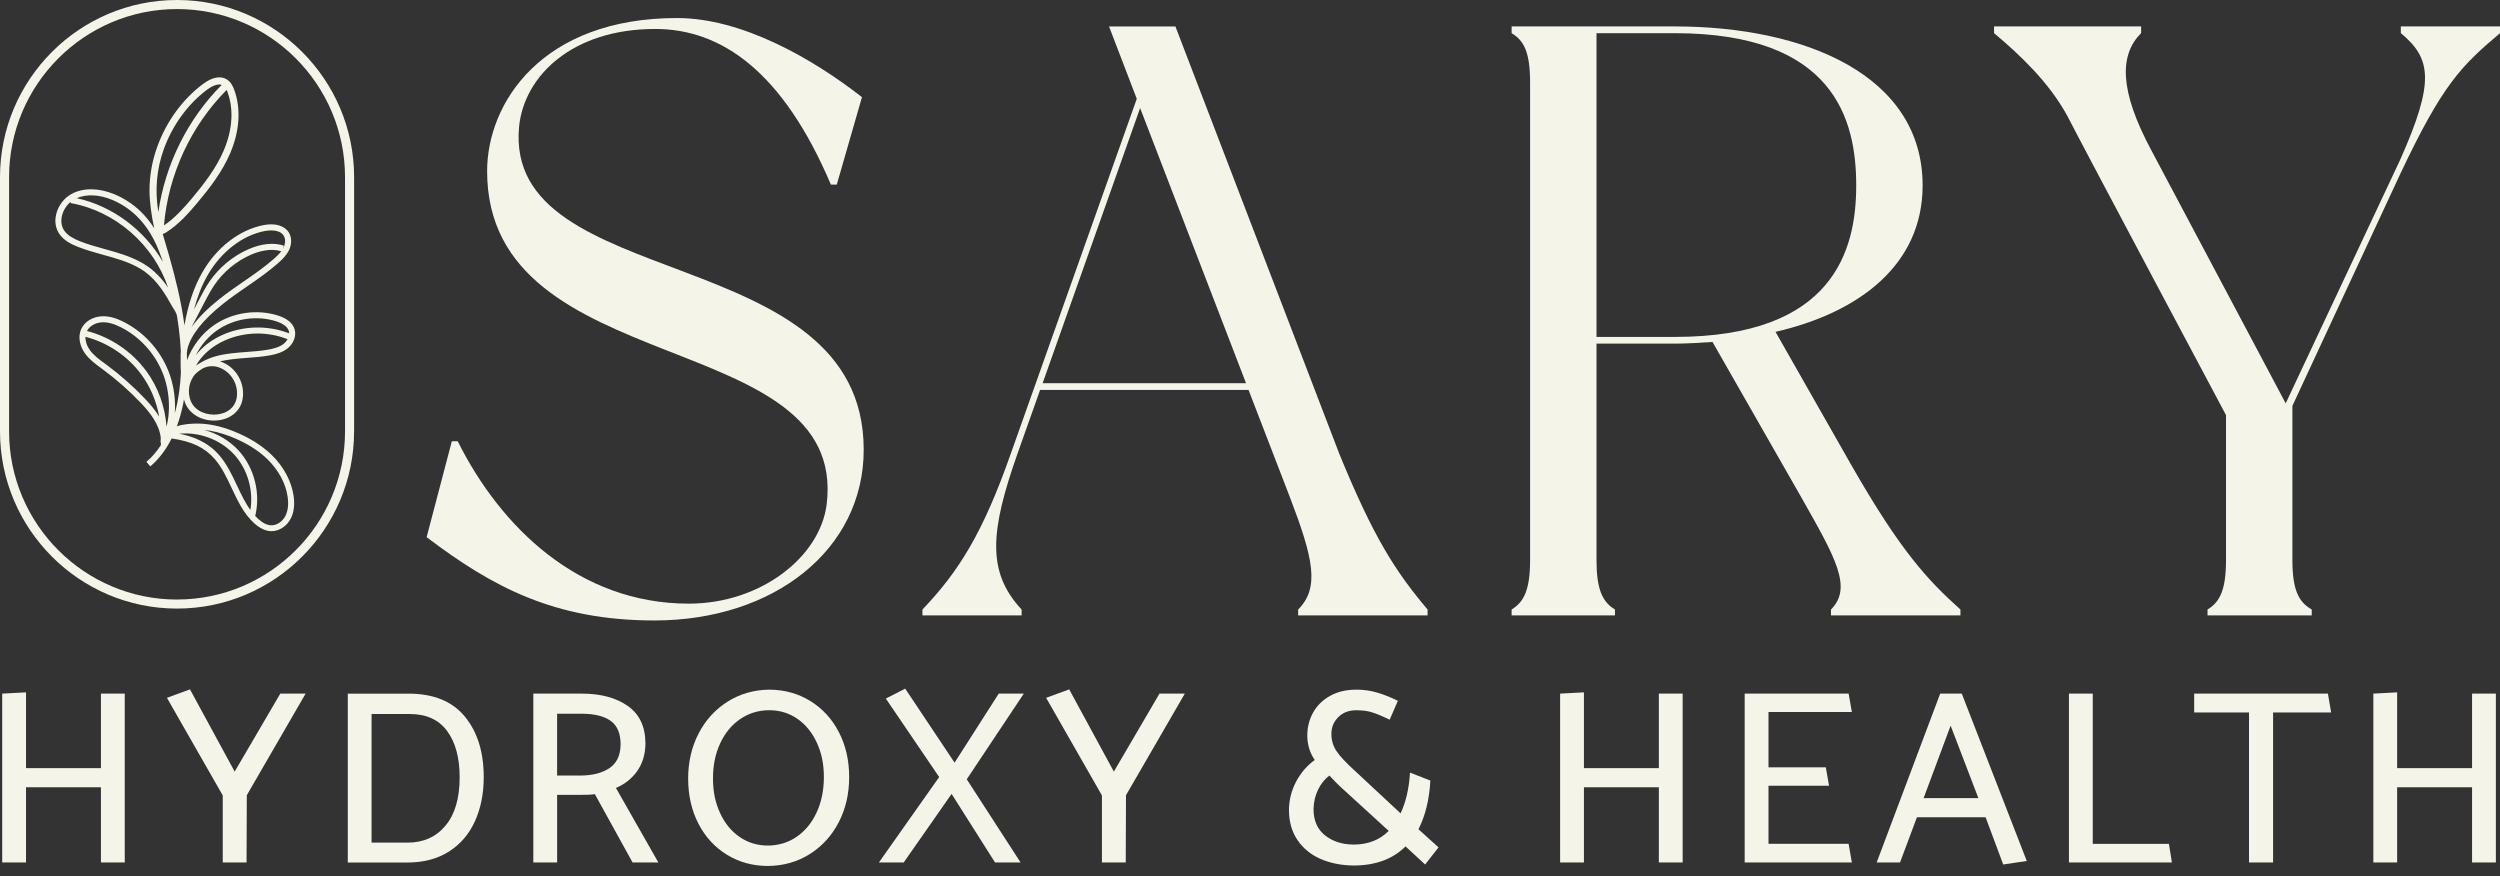 <svg width="234" height="82" viewBox="0 0 234 82" fill="none" xmlns="http://www.w3.org/2000/svg">
<rect x="0" y="0" width="234" height="82" fill="#333333" stroke="none"/>
<g clip-path="url(#clip0_248_1006)">
<path d="M80.681 9.089L78.322 17.28H77.772C73.289 6.727 67.546 2.711 61.332 2.711C53.543 2.711 49.059 7.121 48.587 11.847C47.093 27.598 80.843 22.4 80.843 42.089C80.843 51.46 72.426 58.075 61.253 58.075C51.893 58.075 46.069 54.925 39.933 50.278L42.292 41.301H42.842C46.854 49.333 54.171 56.501 64.475 56.501C71.162 56.501 76.748 52.17 77.376 47.209C79.422 30.435 45.595 35.79 45.595 16.023C45.595 9.645 50.709 1.688 63.373 1.688C69.431 1.688 76.039 5.47 80.679 9.092L80.681 9.089Z" fill="#F5F4E8"/>
<path d="M133.622 57.603H121.506V57.052C123.552 55.004 122.921 52.248 120.719 46.499L116.863 36.497H97.354L95.23 42.483C92.712 49.649 92.318 53.508 95.623 57.052V57.603H86.341V57.052C89.724 53.508 92.005 49.886 94.602 42.483L106.402 9.248L103.806 2.477H110.02L125.361 42.483C128.586 50.359 130.632 53.508 133.622 57.052V57.603ZM116.629 35.868L106.715 10.115L97.589 35.868H116.626H116.629Z" fill="#F5F4E8"/>
<path d="M183.497 57.05V57.6H171.381V57.05C173.427 55.001 171.774 52.167 168.706 46.734L160.289 32.006C159.108 32.084 157.93 32.163 156.749 32.163H149.432V52.402C149.432 55.158 149.982 56.34 151.163 57.05V57.6H141.487V57.05C142.667 56.34 143.217 55.16 143.217 52.402V7.751C143.217 4.917 142.667 3.813 141.487 3.103V2.474H156.749C168.943 2.474 179.957 7.041 179.957 17.359C179.957 24.762 174.055 29.25 166.188 31.061L173.268 43.504C177.908 51.614 180.426 54.294 183.494 57.05H183.497ZM173.742 17.359C173.742 11.216 171.696 3.106 156.749 3.106H149.432V31.536H156.749C171.618 31.536 173.742 23.426 173.742 17.361V17.359Z" fill="#F5F4E8"/>
<path d="M234 2.474V3.103C230.382 6.174 228.651 7.829 224.639 16.333L214.569 37.989V52.402C214.569 55.157 215.119 56.34 216.378 57.049V57.6H206.624V57.049C207.805 56.34 208.355 55.16 208.355 52.402V38.856C208.355 38.856 195.139 14.05 193.486 10.819C191.755 7.669 189.08 5.149 186.643 3.1V2.471H200.409V3.1C198.363 5.149 198.363 8.455 201.353 14.047L213.941 37.752L224.639 14.992C227.945 7.588 227.548 5.462 224.717 3.1V2.471H234V2.474Z" fill="#F5F4E8"/>
<path d="M33.145 40.377V16.589C33.145 7.442 25.71 0 16.571 0C7.432 0 0 7.442 0 16.589V40.374C0 49.521 7.434 56.963 16.571 56.963C25.708 56.963 33.142 49.521 33.142 40.374L33.145 40.377ZM16.574 56.118C7.904 56.118 0.85 49.056 0.85 40.377V16.589C0.847 7.909 7.901 0.848 16.571 0.848C25.241 0.848 32.295 7.909 32.295 16.589V40.374C32.295 49.054 25.241 56.115 16.571 56.115L16.574 56.118Z" fill="#F5F4E8"/>
<path d="M27.217 48.532C27.512 47.955 27.6 47.245 27.483 46.426C27.285 45.048 26.558 43.683 25.434 42.587C24.49 41.666 23.25 40.904 21.748 40.319C20.614 39.881 19.53 39.654 18.521 39.646C17.958 39.644 17.16 39.685 16.553 39.907C16.8 39.236 17.004 38.514 17.155 37.744C17.178 37.621 17.197 37.496 17.218 37.373C17.257 37.525 17.306 37.676 17.371 37.819C17.848 38.879 19.108 39.503 20.437 39.341C21.641 39.192 22.509 38.441 22.702 37.373C22.942 36.037 22.272 34.654 21.068 34.023C20.909 33.939 20.747 33.874 20.585 33.824C21.409 33.629 22.275 33.561 23.117 33.498C23.828 33.446 24.563 33.391 25.283 33.258C25.791 33.164 26.438 33.002 26.943 32.587C27.41 32.204 27.785 31.502 27.569 30.808C27.392 30.234 26.873 29.808 26.026 29.537C24.047 28.905 21.756 29.245 20.046 30.422C18.891 31.217 18 32.394 17.504 33.715C17.504 33.488 17.499 33.258 17.489 33.031C17.512 32.914 17.528 32.796 17.538 32.679C17.848 31.382 18.969 29.957 20.88 28.436C21.592 27.867 22.361 27.337 23.104 26.826C24.105 26.134 25.142 25.422 26.073 24.592C26.448 24.258 26.823 23.885 27.053 23.407C27.321 22.846 27.314 22.215 27.035 21.761C26.638 21.121 25.757 20.86 24.678 21.069C22.418 21.502 20.275 23.154 18.941 25.489C18.151 26.873 17.606 28.483 17.265 30.45C16.957 28.162 16.402 25.949 15.823 23.913C15.633 23.243 15.432 22.57 15.231 21.901C15.322 21.878 15.421 21.836 15.531 21.766C16.709 21.025 17.655 19.955 18.451 19.008C19.616 17.619 20.799 16.093 21.555 14.321L21.602 14.206C22.434 12.194 22.554 10.146 21.936 8.439C21.816 8.105 21.628 7.69 21.25 7.445C20.666 7.066 19.871 7.212 19.006 7.857C17.098 9.279 15.575 11.367 14.718 13.739C14.236 15.075 13.993 16.437 13.993 17.852C13.993 18.846 14.181 20.224 14.436 21.372C14.061 20.782 13.644 20.258 13.172 19.801C12.466 19.117 11.613 18.556 10.706 18.18C9.233 17.57 7.768 17.562 6.686 18.159C5.988 18.543 5.456 19.248 5.26 20.046C5.234 20.151 5.216 20.258 5.203 20.362C5.135 20.915 5.253 21.445 5.542 21.878C5.969 22.517 6.686 22.862 7.262 23.091C8.037 23.402 8.853 23.626 9.642 23.846C10.878 24.187 12.048 24.511 13.101 25.132C14.41 25.902 15.252 27.123 15.969 28.428C16.011 28.503 16.052 28.579 16.097 28.652C16.297 28.989 16.511 29.232 16.576 29.628C16.636 29.991 16.688 30.356 16.735 30.722C16.829 31.457 16.894 32.196 16.928 32.937C16.928 32.953 16.923 32.968 16.92 32.984C16.915 33.026 16.91 33.065 16.907 33.104V34.203L16.931 34.9C16.907 35.442 16.858 35.985 16.788 36.528C16.777 36.583 16.767 36.637 16.759 36.695C16.759 36.716 16.754 36.737 16.759 36.757C16.717 37.05 16.668 37.342 16.61 37.634C16.54 37.997 16.454 38.344 16.36 38.681C16.443 37.535 16.305 36.33 15.935 35.202C15.223 33.044 13.659 31.207 11.642 30.163C10.839 29.748 10.166 29.571 9.517 29.605C8.657 29.649 7.904 30.121 7.599 30.808C7.52 30.98 7.474 31.157 7.453 31.335C7.372 31.998 7.643 32.658 7.979 33.112C8.389 33.668 8.939 34.072 9.473 34.464L9.645 34.592C10.912 35.528 12.103 36.58 13.188 37.72C14.004 38.579 14.921 39.706 15.049 41.003C15.044 41.144 15.033 41.282 15.023 41.421H15.064L15.057 41.671C14.66 42.274 14.212 42.801 13.706 43.229L14.069 43.657C14.864 42.981 15.534 42.099 16.065 41.04C17.966 41.314 19.183 41.896 20.114 42.984C20.784 43.764 21.242 44.743 21.686 45.687C22.233 46.856 22.801 48.067 23.781 48.965C24.321 49.458 24.863 49.711 25.398 49.719C26.12 49.729 26.852 49.252 27.22 48.526L27.217 48.532ZM21.315 8.666C21.55 9.316 21.667 10.023 21.667 10.759C21.667 11.787 21.441 12.875 20.995 13.958L20.951 14.065C20.228 15.759 19.081 17.238 17.948 18.587C17.223 19.448 16.368 20.414 15.346 21.098C15.75 16.359 17.861 11.79 21.214 8.418C21.253 8.502 21.289 8.585 21.318 8.663L21.315 8.666ZM15.333 13.963C16.146 11.711 17.59 9.731 19.394 8.387C19.66 8.188 20.291 7.784 20.755 7.943C17.57 11.142 15.463 15.391 14.819 19.858C14.488 17.784 14.652 15.842 15.333 13.963ZM7.182 18.548C8.091 18.152 9.277 18.199 10.487 18.702C11.329 19.052 12.121 19.571 12.778 20.208C13.774 21.173 14.538 22.45 15.109 24.114L15.229 24.459C15.234 24.477 15.242 24.498 15.249 24.516C13.521 21.541 10.563 19.289 7.179 18.548H7.182ZM13.38 24.652C12.262 23.994 11.003 23.645 9.786 23.308C9.012 23.094 8.211 22.872 7.466 22.575C6.965 22.374 6.345 22.079 6.003 21.57C5.748 21.189 5.678 20.696 5.803 20.184C5.925 19.681 6.228 19.211 6.621 18.885L6.6 19.008C10.8 19.738 14.392 22.914 15.737 26.933C15.164 26.082 14.421 25.265 13.383 24.652H13.38ZM19.425 25.774C20.679 23.579 22.681 22.027 24.78 21.625C25.095 21.565 26.159 21.419 26.555 22.061C26.677 22.259 26.703 22.491 26.677 22.71C26.657 22.877 26.607 23.037 26.544 23.167C26.526 23.204 26.503 23.235 26.485 23.269L26.576 22.997C25.632 22.682 24.49 22.791 23.273 23.321C21.798 23.96 20.489 25.049 19.587 26.382C19.23 26.912 18.933 27.481 18.646 28.031L18.159 28.968C18.474 27.76 18.891 26.708 19.428 25.769L19.425 25.774ZM19.141 28.297C19.42 27.76 19.712 27.207 20.051 26.703C20.893 25.456 22.116 24.441 23.495 23.84C24.238 23.519 25.322 23.209 26.326 23.517C26.146 23.757 25.922 23.976 25.695 24.177C24.79 24.981 23.768 25.685 22.78 26.366C22.03 26.883 21.253 27.421 20.526 28C19.389 28.905 18.518 29.787 17.914 30.643L19.139 28.297H19.141ZM20.361 30.889C21.933 29.808 24.037 29.495 25.854 30.075C26.31 30.221 26.883 30.495 27.032 30.977C27.055 31.053 27.063 31.129 27.066 31.202C25.067 30.422 22.749 30.476 20.791 31.361C19.783 31.818 18.935 32.473 18.328 33.245C18.805 32.306 19.504 31.478 20.364 30.886L20.361 30.889ZM21.021 31.875C22.861 31.043 25.04 31.001 26.915 31.75C26.826 31.912 26.709 32.055 26.581 32.16C26.174 32.493 25.616 32.629 25.176 32.713C24.488 32.841 23.766 32.893 23.07 32.945C22.15 33.013 21.201 33.083 20.28 33.321C19.738 33.462 19.186 33.694 18.68 34.004C18.568 34.064 18.458 34.132 18.352 34.208C18.894 33.24 19.829 32.415 21.018 31.875H21.021ZM18.349 34.944C18.37 34.923 18.393 34.905 18.417 34.884C18.581 34.745 18.761 34.618 18.946 34.5C19.53 34.195 20.179 34.195 20.805 34.524C21.795 35.043 22.35 36.168 22.147 37.277C21.998 38.104 21.331 38.668 20.366 38.788C19.478 38.897 18.32 38.568 17.88 37.593C17.489 36.721 17.684 35.607 18.346 34.944H18.349ZM13.586 37.337C12.481 36.173 11.264 35.098 9.971 34.143L9.796 34.015C9.296 33.65 8.78 33.269 8.422 32.783C8.13 32.386 7.984 31.932 8 31.525C10.07 32.058 11.965 33.331 13.229 35.056C14.079 36.212 14.65 37.579 14.9 38.999C14.52 38.373 14.037 37.814 13.584 37.337H13.586ZM13.683 34.722C12.34 32.893 10.333 31.546 8.138 30.98C8.376 30.526 8.926 30.202 9.541 30.168C10.083 30.14 10.667 30.299 11.379 30.664C13.266 31.64 14.731 33.36 15.398 35.382C15.784 36.554 15.899 37.843 15.755 39.035C15.719 39.343 15.656 39.641 15.586 39.933C15.453 38.065 14.793 36.225 13.688 34.719L13.683 34.722ZM22.186 45.455C21.727 44.476 21.253 43.461 20.533 42.624C19.439 41.348 18.031 40.841 16.782 40.596C18.669 40.411 20.648 41.154 21.928 42.556C23.177 43.926 23.74 45.904 23.435 47.733C22.942 47.055 22.572 46.272 22.189 45.455H22.186ZM24.154 48.558C24.06 48.472 23.974 48.383 23.888 48.291C24.407 46.175 23.81 43.788 22.34 42.177C21.487 41.243 20.348 40.578 19.123 40.246C19.89 40.319 20.7 40.52 21.545 40.847C22.976 41.402 24.151 42.123 25.04 42.992C26.075 44.002 26.745 45.251 26.925 46.509C27.027 47.211 26.956 47.809 26.717 48.281C26.443 48.819 25.914 49.176 25.403 49.168C25.009 49.163 24.59 48.957 24.154 48.56V48.558Z" fill="#F5F4E8"/>
<path d="M11.676 64.922V80.728H9.447V73.685H2.435V80.728H0.206V64.922L2.435 64.805V71.895H9.447V64.922H11.676Z" fill="#F5F4E8"/>
<path d="M23.101 74.428L23.078 80.728H20.849V74.452L15.625 65.316L17.783 64.525L21.965 72.221L26.237 64.922H28.607L23.104 74.428H23.101Z" fill="#F5F4E8"/>
<path d="M45.277 72.733C45.277 74.282 45.003 75.66 44.453 76.871C43.903 78.079 43.09 79.027 42.016 79.708C40.939 80.389 39.651 80.731 38.15 80.731H32.553V64.925H38.241C40.579 64.925 42.336 65.642 43.512 67.075C44.688 68.508 45.277 70.394 45.277 72.735V72.733ZM43.024 72.756C43.024 70.927 42.633 69.484 41.851 68.422C41.069 67.359 39.896 66.83 38.332 66.83H34.779V78.87H38.147C39.633 78.87 40.816 78.34 41.7 77.278C42.584 76.216 43.024 74.71 43.024 72.756Z" fill="#F5F4E8"/>
<path d="M49.919 80.728V64.922H54.447C56.228 64.922 57.666 65.308 58.767 66.083C59.867 66.858 60.414 68.035 60.414 69.616C60.398 70.608 60.143 71.456 59.648 72.161C59.152 72.865 58.488 73.398 57.651 73.752L61.621 80.725H59.207L55.678 74.332C55.414 74.379 54.927 74.402 54.215 74.402H52.148V80.725H49.919V80.728ZM58.091 69.71C58.091 68.656 57.779 67.91 57.15 67.466C56.525 67.025 55.612 66.803 54.421 66.803H52.145V72.591H54.304C55.432 72.591 56.342 72.362 57.031 71.905C57.719 71.448 58.073 70.715 58.086 69.708L58.091 69.71Z" fill="#F5F4E8"/>
<path d="M64.41 72.894C64.41 71.328 64.736 69.919 65.385 68.664C66.034 67.409 66.933 66.417 68.078 65.689C69.222 64.961 70.515 64.58 71.957 64.551C73.396 64.551 74.689 64.904 75.835 65.608C76.98 66.313 77.874 67.286 78.518 68.526C79.159 69.765 79.482 71.169 79.482 72.732C79.482 74.295 79.156 75.707 78.507 76.962C77.858 78.217 76.954 79.209 75.802 79.937C74.65 80.665 73.344 81.038 71.889 81.054C70.463 81.054 69.183 80.704 68.047 80.007C66.91 79.311 66.019 78.343 65.377 77.103C64.736 75.864 64.413 74.462 64.413 72.897L64.41 72.894ZM72.004 66.477C70.997 66.477 70.093 66.754 69.287 67.302C68.482 67.852 67.856 68.612 67.408 69.58C66.957 70.548 66.735 71.644 66.735 72.868C66.735 74.092 66.957 75.138 67.397 76.098C67.838 77.059 68.451 77.808 69.233 78.343C70.015 78.877 70.893 79.144 71.868 79.144C72.843 79.144 73.776 78.87 74.574 78.319C75.371 77.769 75.995 77.007 76.443 76.031C76.891 75.055 77.115 73.953 77.115 72.73C77.115 71.506 76.894 70.462 76.453 69.509C76.013 68.557 75.405 67.813 74.631 67.278C73.857 66.743 72.981 66.477 72.006 66.477H72.004Z" fill="#F5F4E8"/>
<path d="M89.067 74.314L84.586 80.728H82.264L87.907 72.732L82.915 65.386L84.727 64.457L89.349 71.383L93.483 64.922H95.829L90.488 72.941L95.527 80.728H93.136L89.073 74.314H89.067Z" fill="#F5F4E8"/>
<path d="M105.393 74.428L105.37 80.728H103.141V74.452L97.917 65.316L100.076 64.525L104.257 72.221L108.529 64.922H110.899L105.396 74.428H105.393Z" fill="#F5F4E8"/>
<path d="M126.917 64.549C127.629 64.549 128.296 64.643 128.914 64.828C129.532 65.013 130.176 65.269 130.84 65.595L130.074 67.362C129.967 67.315 129.756 67.218 129.448 67.072C129.138 66.926 128.786 66.79 128.393 66.665C127.999 66.54 127.514 66.48 126.941 66.48C126.245 66.48 125.682 66.697 125.257 67.132C124.829 67.565 124.618 68.085 124.618 68.69C124.618 69.296 124.78 69.838 125.106 70.319C125.431 70.799 125.995 71.404 126.8 72.132L131.096 76.13C131.591 75.076 131.886 73.805 131.977 72.317L133.88 73.061C133.786 74.828 133.416 76.347 132.767 77.617L134.646 79.314L133.393 80.918L131.557 79.222C130.366 80.415 128.739 81.012 126.68 81.012C125.533 80.997 124.509 80.79 123.604 80.396C122.7 80.002 121.978 79.413 121.446 78.63C120.911 77.847 120.646 76.897 120.646 75.783C120.661 74.854 120.885 73.977 121.318 73.158C121.751 72.336 122.332 71.662 123.059 71.135C122.595 70.454 122.363 69.687 122.363 68.834C122.363 68.059 122.546 67.346 122.908 66.694C123.271 66.044 123.797 65.525 124.488 65.136C125.176 64.75 125.984 64.554 126.915 64.554L126.917 64.549ZM126.685 79.052C128.033 79.052 129.13 78.627 129.983 77.774L125.431 73.612C125.027 73.225 124.696 72.884 124.433 72.589C123.985 72.931 123.628 73.374 123.364 73.925C123.101 74.475 122.96 75.076 122.947 75.725C122.947 76.811 123.31 77.636 124.039 78.202C124.767 78.768 125.65 79.05 126.685 79.05V79.052Z" fill="#F5F4E8"/>
<path d="M157.497 64.922V80.728H155.268V73.685H148.256V80.728H146.027V64.922L148.256 64.805V71.895H155.268V64.922H157.497Z" fill="#F5F4E8"/>
<path d="M173.031 78.985L173.333 80.728H163.302V64.922H173.031L173.333 66.641H165.531V71.824H170.896L171.198 73.544H165.531V78.982H173.031V78.985Z" fill="#F5F4E8"/>
<path d="M175.656 80.728L181.602 64.922H183.622L189.706 80.589L187.501 80.916L185.853 76.498H179.423L177.843 80.728H175.661H175.656ZM180.046 74.708H185.178L182.579 67.92L180.048 74.708H180.046Z" fill="#F5F4E8"/>
<path d="M195.882 78.985H203.011L203.29 80.728H193.653V64.922H195.882V78.985Z" fill="#F5F4E8"/>
<path d="M205.378 64.922H217.893L218.195 66.689H212.76V80.728H210.508V66.689H205.375V64.922H205.378Z" fill="#F5F4E8"/>
<path d="M233.614 64.922V80.728H231.385V73.685H224.373V80.728H222.145V64.922L224.373 64.805V71.895H231.385V64.922H233.614Z" fill="#F5F4E8"/>
</g>
<defs>
<clipPath id="clip0_248_1006">
<rect width="234" height="81.054" fill="white"/>
</clipPath>
</defs>
</svg>
